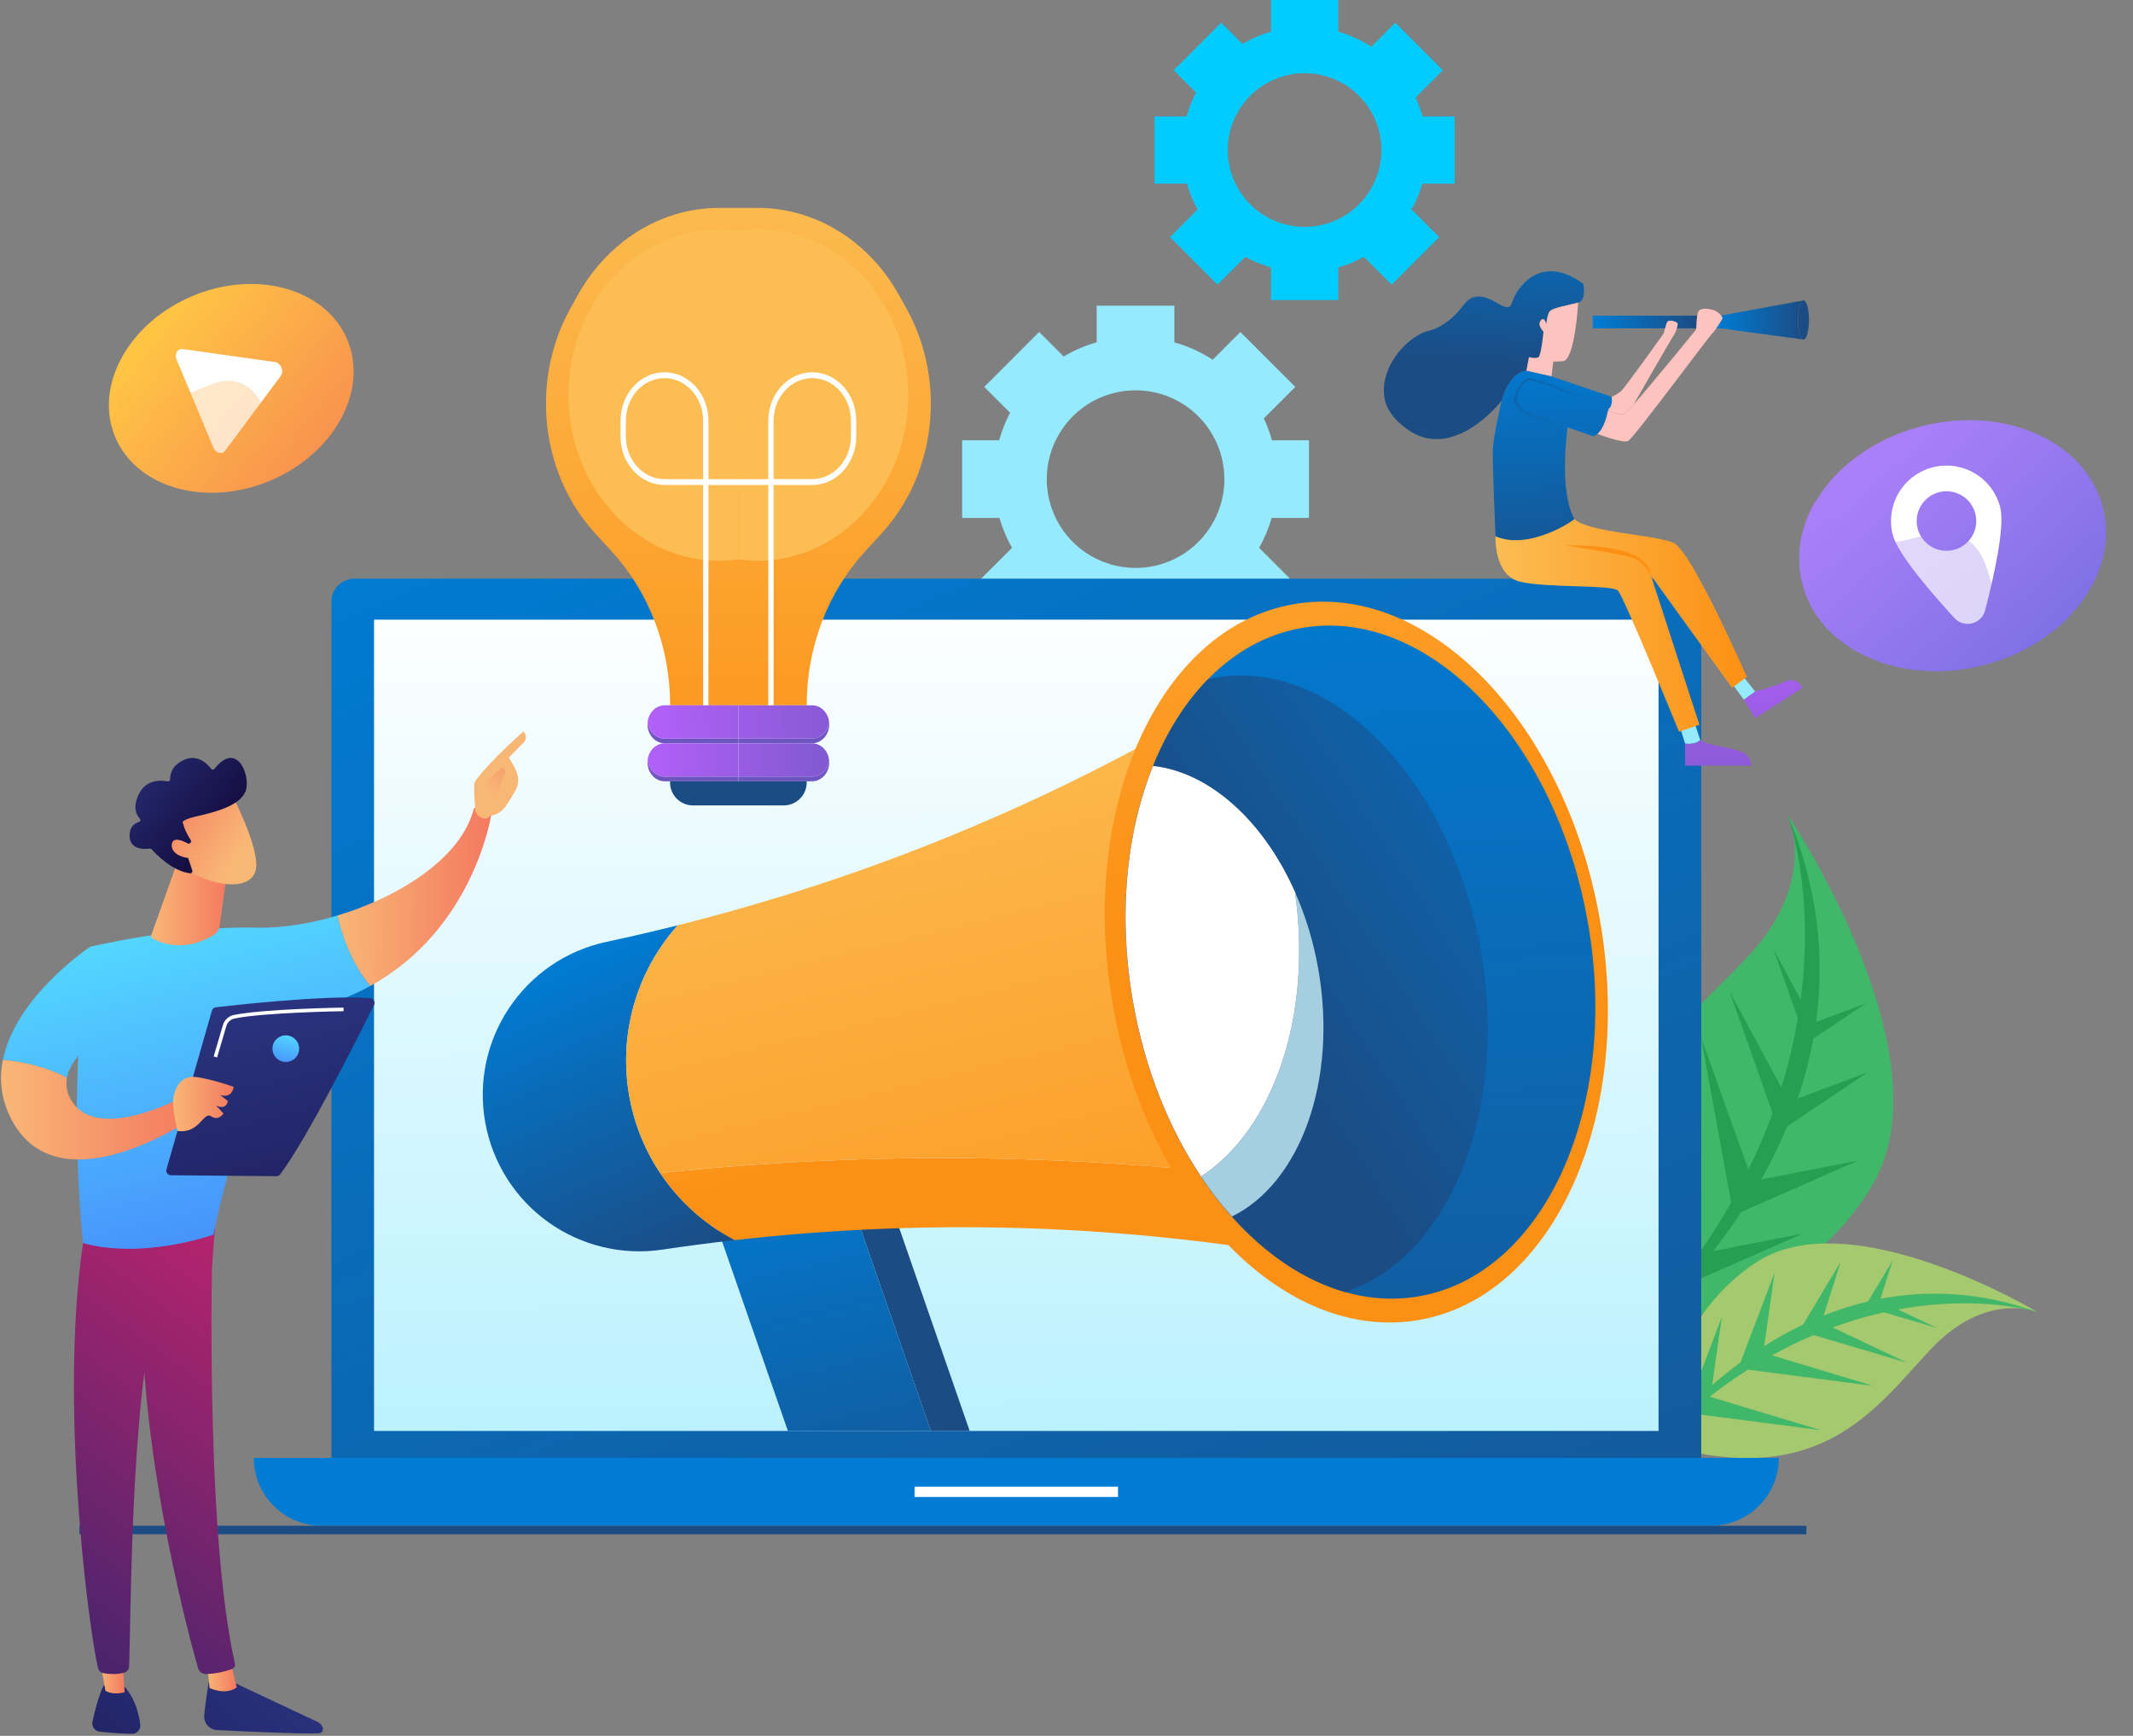 <svg width="790" height="643" viewBox="0 0 790 643" fill="none" xmlns="http://www.w3.org/2000/svg">
<rect x="0" y="0" width="790" height="643" fill="#808080" stroke="none"/>
<path d="M662.08 301.757C662.08 301.757 674.214 326.575 646.338 355.414C618.462 384.252 579.017 413.58 607.457 491.989C607.457 491.989 666.308 486.3 693.921 438.186C721.534 390.073 662.08 301.757 662.08 301.757Z" fill="#41B769"/>
<path d="M609.626 411.339L621.274 475.322C617.038 480.838 612.433 486.39 607.457 491.978C607.457 491.978 614.23 486.475 623.449 476.42L667.844 456.914L634.49 463.426C637.936 459.041 641.477 454.185 644.956 448.913L688.24 429.898L652.292 436.911C655.891 430.549 659.107 423.978 661.923 417.233L691.758 397.203L665.817 406.903C668.292 399.669 670.228 392.261 671.608 384.741L691.111 371.657L672.598 378.578C675.822 355.334 673.667 329.431 662.08 301.747C662.08 301.747 672.31 329.132 666.917 370.247L656.821 351.541L665.875 377.187C664.407 385.841 662.361 394.388 659.752 402.769L640.544 367.164L656.507 412.383C653.899 419.499 650.919 426.474 647.58 433.278L630.028 384.319L641.156 445.446C637.619 451.696 633.641 458.029 629.22 464.444L628.719 464.543L609.626 411.339Z" fill="#289E52"/>
<path d="M754.688 486.051C754.688 486.051 735.547 477.884 714.926 499.973C694.305 522.061 673.778 552.869 613.695 534.509C613.695 534.509 615.7 490.014 650.825 467.378C685.95 444.742 754.688 486.051 754.688 486.051Z" fill="#A5C96F"/>
<path d="M674.279 529.755L625.692 523.469C621.706 526.869 617.707 530.549 613.695 534.509C613.695 534.509 617.574 529.202 624.782 521.875L637.736 487.721L634.131 513.075C637.3 510.311 640.812 507.459 644.645 504.639L657.274 471.34L653.391 498.655C658.037 495.701 662.856 493.028 667.821 490.648L681.73 467.422L675.438 487.312C680.784 485.168 686.281 483.424 691.885 482.093L700.973 466.914L696.483 481.111C713.845 477.785 733.416 478.397 754.688 486.049C754.688 486.049 733.689 479.41 702.967 485.064L717.432 491.932L697.788 486.116C691.337 487.557 684.989 489.428 678.789 491.717L706.31 504.795L671.673 494.538C666.421 496.773 661.289 499.282 656.299 502.054L693.81 513.364L647.394 507.357C642.828 510.261 638.208 513.487 633.554 517.074L633.5 517.456L674.279 529.755Z" fill="#41B769"/>
<path d="M484.805 191.862V163.092H471.091C470.317 160.311 469.309 157.6 468.078 154.989L479.747 143.325L459.407 122.977L449.137 133.258C444.761 130.405 439.98 128.229 434.955 126.802V113.242H406.185V126.802C401.895 128.02 397.781 129.788 393.944 132.061L384.873 122.977L364.538 143.327L374.11 152.9C372.402 156.145 371.045 159.562 370.06 163.094H356.343V191.864H370.175C371.285 195.72 372.841 199.433 374.81 202.929L362.974 214.769L383.309 235.113L395.21 223.212C398.684 225.141 402.37 226.663 406.194 227.747V241.735H434.963V227.747C438.788 226.665 442.473 225.143 445.947 223.212L457.848 235.113L478.185 214.769L466.347 202.929C468.316 199.433 469.87 195.72 470.98 191.864L484.805 191.862ZM420.574 210.377C414.067 210.376 407.707 208.445 402.297 204.83C396.887 201.214 392.671 196.075 390.181 190.063C387.692 184.051 387.042 177.436 388.312 171.054C389.582 164.672 392.717 158.81 397.319 154.21C401.921 149.61 407.783 146.477 414.165 145.209C420.548 143.94 427.163 144.593 433.174 147.084C439.185 149.575 444.323 153.793 447.937 159.204C451.551 164.615 453.479 170.976 453.478 177.483C453.476 186.208 450.009 194.576 443.838 200.744C437.668 206.913 429.299 210.378 420.574 210.377Z" fill="#95EAFE"/>
<path d="M538.76 68.027V43.134H526.893C526.224 40.727 525.352 38.381 524.287 36.121L534.382 26.029L516.784 8.424L507.898 17.32C504.112 14.851 499.975 12.967 495.626 11.733V0H470.733V11.733C467.022 12.788 463.463 14.317 460.144 16.283L452.294 8.424L434.687 26.029L442.97 34.313C441.491 37.12 440.316 40.077 439.464 43.134H427.595V68.027H439.562C440.524 71.36 441.87 74.57 443.573 77.593L433.343 87.838L450.937 105.44L461.236 95.141C464.242 96.811 467.431 98.127 470.739 99.064V111.158H495.632V99.066C498.941 98.13 502.131 96.814 505.136 95.143L515.435 105.442L533.023 87.838L522.792 77.593C524.495 74.57 525.841 71.36 526.803 68.027H538.76ZM483.185 84.046C477.554 84.047 472.05 82.379 467.367 79.251C462.685 76.124 459.035 71.678 456.88 66.476C454.724 61.275 454.16 55.55 455.258 50.028C456.356 44.505 459.067 39.432 463.049 35.451C467.03 31.469 472.103 28.758 477.625 27.659C483.148 26.561 488.872 27.125 494.074 29.28C499.276 31.435 503.722 35.084 506.85 39.766C509.977 44.448 511.646 49.953 511.646 55.583C511.645 63.132 508.646 70.37 503.309 75.708C497.971 81.045 490.733 84.045 483.185 84.046Z" fill="#00CCFF"/>
<path d="M93.993 540.039H658.816C658.816 546.708 656.167 553.103 651.452 557.818C646.737 562.534 640.341 565.183 633.673 565.183H119.136C112.468 565.183 106.072 562.534 101.357 557.818C96.642 553.103 93.993 546.708 93.993 540.039Z" fill="#007CD4"/>
<path d="M131.275 214.354H621.545C623.809 214.354 625.981 215.253 627.582 216.854C629.183 218.455 630.082 220.627 630.082 222.891V540.04H122.748V222.891C122.748 220.629 123.646 218.459 125.245 216.858C126.844 215.257 129.012 214.357 131.275 214.354Z" fill="url(#paint0_linear_12_1395)"/>
<path d="M614.28 229.542H138.532V530.062H614.28V229.542Z" fill="url(#paint1_linear_12_1395)"/>
<path d="M414.081 550.7H338.73V554.52H414.081V550.7Z" fill="white"/>
<path d="M341.296 127.184C339.852 122.636 337.952 118.245 335.624 114.079L334.079 111.319L332.826 109.064C328.601 101.456 322.897 94.768 316.051 89.395C305.862 81.462 293.552 77.015 280.685 77.015H266.28C253.413 77.015 241.103 81.464 230.914 89.395C224.067 94.767 218.363 101.455 214.139 109.064L212.886 111.319L211.341 114.079C209.013 118.245 207.111 122.636 205.667 127.184C200.658 142.974 201.099 159.989 206.919 175.498C209.96 183.607 214.515 191.064 220.342 197.47L226.67 204.381C240.449 219.413 248.191 239.896 248.191 261.26H298.772C298.772 239.896 306.52 219.419 320.291 204.381L326.621 197.47C332.448 191.064 337.003 183.607 340.044 175.498C345.865 159.989 346.306 142.974 341.296 127.184Z" fill="url(#paint2_linear_12_1395)"/>
<path d="M273.472 273.57V275.341H246.198C242.667 275.341 239.805 272.19 239.805 268.301C239.805 268.005 239.822 267.709 239.855 267.415C240.251 270.885 242.938 273.57 246.198 273.57H273.472Z" fill="url(#paint3_linear_12_1395)"/>
<path d="M273.472 287.652V289.423H246.198C242.667 289.423 239.805 286.27 239.805 282.383C239.805 282.087 239.822 281.791 239.855 281.497C240.251 284.967 242.938 287.652 246.198 287.652H273.472Z" fill="url(#paint4_linear_12_1395)"/>
<path d="M210.55 146.296C210.55 180.208 235.502 207.698 266.294 207.698C268.699 207.698 271.102 207.529 273.483 207.191V85.403C271.102 85.065 268.699 84.896 266.294 84.896C235.512 84.896 210.55 112.386 210.55 146.296Z" fill="#FCBD53"/>
<path d="M280.66 84.896C278.255 84.896 275.853 85.065 273.472 85.403V207.191C275.853 207.529 278.255 207.698 280.66 207.698C311.441 207.698 336.405 180.208 336.405 146.296C336.405 112.384 311.441 84.896 280.66 84.896Z" fill="#FCBD53"/>
<path d="M273.472 273.57V275.341H300.747C304.278 275.341 307.138 272.19 307.138 268.301C307.138 268.005 307.121 267.709 307.088 267.415C306.693 270.885 304.004 273.57 300.747 273.57H273.472Z" fill="url(#paint5_linear_12_1395)"/>
<path d="M241.677 263.321C240.657 264.462 240.02 265.894 239.855 267.415C240.251 270.885 242.938 273.57 246.197 273.57H273.472V261.252H246.197C245.341 261.26 244.496 261.448 243.717 261.804C242.938 262.161 242.243 262.678 241.677 263.321Z" fill="url(#paint6_linear_12_1395)"/>
<path d="M305.267 263.321C304.701 262.679 304.006 262.164 303.227 261.809C302.448 261.454 301.603 261.267 300.747 261.26H273.472V273.578H300.747C304.004 273.578 306.693 270.893 307.088 267.423C306.925 265.899 306.288 264.464 305.267 263.321Z" fill="url(#paint7_linear_12_1395)"/>
<path d="M273.472 287.652V289.423H300.747C304.278 289.423 307.138 286.27 307.138 282.383C307.138 282.087 307.121 281.791 307.088 281.497C306.693 284.967 304.004 287.652 300.747 287.652H273.472Z" fill="url(#paint8_linear_12_1395)"/>
<path d="M241.677 277.403C240.657 278.544 240.02 279.976 239.855 281.497C240.251 284.967 242.938 287.652 246.197 287.652H273.472V275.334H246.197C245.341 275.342 244.496 275.53 243.717 275.887C242.938 276.243 242.243 276.76 241.677 277.403Z" fill="url(#paint9_linear_12_1395)"/>
<path d="M305.267 277.403C304.701 276.761 304.006 276.246 303.227 275.89C302.448 275.535 301.603 275.347 300.747 275.34H273.472V287.658H300.747C304.004 287.658 306.693 284.973 307.088 281.503C306.925 279.98 306.288 278.546 305.267 277.403Z" fill="url(#paint10_linear_12_1395)"/>
<path d="M273.472 289.423H248.164V289.84C248.165 292.099 249.062 294.265 250.66 295.862C252.257 297.459 254.423 298.356 256.682 298.356H290.262C292.521 298.356 294.687 297.459 296.285 295.862C297.882 294.265 298.78 292.099 298.781 289.84V289.423H273.472Z" fill="#1B4C84"/>
<path d="M300.839 137.899C291.861 137.899 284.554 145.947 284.554 155.839V177.479H262.39V155.837C262.39 145.945 255.083 137.897 246.105 137.897C237.128 137.897 229.821 145.945 229.821 155.837V161.7C229.821 171.592 237.128 179.64 246.105 179.64H260.421V261.256H262.39V179.655H284.554V261.271H286.521V179.655H300.839C309.817 179.655 317.124 171.606 317.124 161.714V155.848C317.124 145.945 309.819 137.899 300.839 137.899ZM260.421 177.479H246.105C238.209 177.479 231.787 170.404 231.787 161.706V155.839C231.787 147.141 238.209 140.066 246.105 140.066C254.001 140.066 260.421 147.141 260.421 155.839V177.479ZM315.157 161.7C315.157 170.397 308.733 177.473 300.839 177.473H286.521V155.837C286.521 147.139 292.945 140.064 300.839 140.064C308.733 140.064 315.157 147.139 315.157 155.837V161.7Z" fill="white"/>
<path d="M359.142 530.062H344.753L315.353 445.381H329.74L359.142 530.062Z" fill="url(#paint11_linear_12_1395)"/>
<path d="M344.754 530.062H291.807L262.407 445.381H315.353L344.754 530.062Z" fill="url(#paint12_linear_12_1395)"/>
<path d="M272.132 459.373C262.985 460.409 254.052 461.581 245.335 462.891C230.438 465.115 215.261 461.454 203.016 452.682C190.772 443.911 182.423 430.717 179.737 415.897C174.154 385.085 194.049 355.411 224.67 348.879C233.286 347.037 242.062 345 250.997 342.766C243.388 351.29 237.822 361.436 234.721 372.434C231.619 383.431 231.065 394.991 233.099 406.235C237.391 429.914 252.352 448.98 272.132 459.373Z" fill="url(#paint13_linear_12_1395)"/>
<path d="M483.181 438.145L488.317 466.493C466.827 462.584 443.959 459.407 419.81 457.323C387.126 454.505 354.291 453.868 321.523 455.417C304.459 456.217 287.98 457.578 272.132 459.384C260.987 453.532 251.484 444.984 244.489 434.518C263.223 432.543 282.596 431.032 302.568 430.096C346.371 428.026 390.264 428.877 433.955 432.643C450.841 434.101 467.249 435.934 483.181 438.145Z" fill="url(#paint14_linear_12_1395)"/>
<path d="M450.935 260.225L483.181 438.145C467.254 435.957 450.847 434.123 433.961 432.643C390.271 428.877 346.378 428.026 302.574 430.096C282.602 431.032 263.23 432.543 244.496 434.518C236.15 421.975 231.763 407.214 231.902 392.148C232.042 377.082 236.702 362.406 245.279 350.019C247.035 347.485 248.945 345.061 250.997 342.76C266.468 338.88 282.347 334.338 298.634 329.132C329.864 319.083 360.39 306.963 390.009 292.855C411.883 282.426 432.182 271.428 450.935 260.225Z" fill="url(#paint15_linear_12_1395)"/>
<path d="M525.69 488.928C575.495 480.155 605.417 413.699 592.522 340.494C579.627 267.289 528.799 215.057 478.993 223.83C429.188 232.603 399.267 299.059 412.161 372.264C425.056 445.468 475.885 497.701 525.69 488.928Z" fill="url(#paint16_linear_12_1395)"/>
<path d="M525.672 480.166C516.446 481.79 507.184 481.174 498.169 478.606C461.733 468.236 429.322 426.025 419.668 371.231C411.056 322.333 422.904 276.654 447.375 251.625C457.108 241.664 468.84 234.969 482.074 232.626C528.58 224.438 576.038 273.209 588.076 341.563C600.114 409.918 572.175 471.975 525.672 480.166Z" fill="url(#paint17_linear_12_1395)"/>
<path d="M498.169 478.606C483.054 474.303 468.631 464.52 456.238 450.63C438.757 431.044 425.32 403.289 419.672 371.227C413.996 338.995 417.209 308.175 427.067 283.725C432.164 271.083 439.039 260.154 447.379 251.621C448.299 251.407 449.23 251.217 450.171 251.051C493.282 243.46 537.274 288.671 548.433 352.031C558.911 411.588 536.672 465.979 498.169 478.606Z" fill="url(#paint18_linear_12_1395)"/>
<path d="M456.238 450.634C452.089 445.968 448.274 441.014 444.824 435.81C471.521 418.444 486.185 376.517 479.63 330.417C483.648 339.544 486.543 349.125 488.25 358.95C495.537 400.307 481.513 438.312 456.238 450.634Z" fill="#A5CEE0"/>
<path d="M444.824 435.804C432.967 417.997 424.015 395.888 419.672 371.231C413.996 338.999 417.209 308.179 427.067 283.729C448.027 286.053 467.948 304.079 479.63 330.41C486.185 376.511 471.521 418.438 444.824 435.804Z" fill="white"/>
<path d="M641.461 253.153L645.887 259.189L650.071 256.172L645.382 250.26L641.461 253.153Z" fill="#95EAFE"/>
<path d="M645.886 259.2L650.062 266.037L667.618 254.736C667.618 254.736 665.27 250.627 661.495 252.362C657.72 254.097 650.062 256.183 650.062 256.183L645.886 259.2Z" fill="url(#paint19_linear_12_1395)"/>
<path d="M629.711 274.086C628.155 276.056 624.107 275.436 624.107 275.436L621.944 268.528L627.251 266.695L629.711 274.086Z" fill="#95EAFE"/>
<path d="M648.591 283.627H624.107V275.432C624.107 275.432 628.155 276.059 629.711 274.082C633.03 276.468 641.642 276.781 645.273 278.648C648.904 280.514 648.591 283.627 648.591 283.627Z" fill="url(#paint20_linear_12_1395)"/>
<path d="M584.512 112.102C581.305 112.97 574.887 114.01 573.931 115.399C572.975 116.787 572.718 120.169 572.718 120.169C572.718 120.169 572.023 116.96 570.63 118.783C569.238 120.605 571.674 122.599 571.674 122.946C571.674 123.292 570.808 131.619 569.851 132.312C568.895 133.005 566.302 132.312 566.302 132.312L565.346 137.345C565.346 137.345 559.534 137.172 556.16 148.446C556.16 148.446 538.334 171.521 521.028 158.898C515.809 155.094 513.387 151.196 512.763 147.375C511.166 137.583 518.316 128.149 525.191 124.159C529.058 121.915 529.762 123.115 534.188 120.386C541.946 115.584 541.981 110.526 546.742 109.891C552.276 109.154 557.072 115.357 559.346 113.417C559.346 113.417 559.577 113.208 561.101 109.45C561.101 109.45 569.213 92.539 586.428 105.158C586.42 105.164 587.723 111.235 584.512 112.102Z" fill="url(#paint21_linear_12_1395)"/>
<path d="M584.512 112.102C584.512 112.102 583.299 133.441 578.875 133.788C576.261 133.997 575.493 133.955 575.305 133.89L574.624 139.427L565.342 137.339L566.298 132.306C566.298 132.306 568.899 133.001 569.847 132.306C570.795 131.61 571.67 123.286 571.67 122.94C571.67 122.593 569.242 120.597 570.626 118.777C572.01 116.956 572.714 120.163 572.714 120.163C572.714 120.163 572.975 116.781 573.927 115.392C574.879 114.004 581.305 112.971 584.512 112.102Z" fill="#FFC3BF"/>
<path d="M595.617 151.657C595.617 151.657 595.588 151.854 595.525 152.192C595.223 153.812 594.127 158.693 591.634 160.733C591.179 161.119 590.643 161.396 590.066 161.545L580.612 158.249C580.612 158.249 577.142 181.582 583.118 192.25C583.291 192.562 566.378 204.134 553.889 198.668C553.889 198.668 552.676 170.565 552.934 165.969C553.193 161.374 556.145 148.446 556.145 148.446C559.526 137.172 565.332 137.346 565.332 137.346L574.614 139.433L596.908 146.981C596.908 146.981 597.536 150.44 595.617 151.657Z" fill="url(#paint22_linear_12_1395)"/>
<path d="M595.617 151.657C595.617 151.657 567.772 140.033 566.039 140.901C564.306 141.77 559.966 146.018 563.089 150.528C566.212 155.038 583.549 156.568 591.053 161.138L590.065 161.556L580.612 158.259C580.612 158.259 556.844 154.355 561.093 145.855C565.342 137.356 567.252 140.636 569.941 140.866C572.63 141.095 594.316 150.269 595.617 151.657Z" fill="url(#paint23_linear_12_1395)"/>
<path d="M638.038 117.827C638.038 118.056 636.863 119.988 635.692 121.624C635.202 122.341 634.652 123.015 634.049 123.639C632.746 124.854 604.988 162.412 602.997 163.368C601.005 164.324 591.639 160.733 591.639 160.733C594.132 158.693 595.228 153.812 595.531 152.192L595.623 152.09C595.623 152.09 595.758 152.146 595.99 152.231C597.053 152.649 600.151 153.764 601.435 153.484C601.761 153.413 603.126 151.989 605.082 149.785C612.465 141.456 628.23 122.017 628.23 122.017C628.23 122.017 628.23 121.883 628.23 121.652C628.23 120.796 628.27 118.626 628.576 116.964C628.731 116.129 628.954 115.424 629.272 115.085C630.401 113.87 633.522 114.392 635.17 115.085C636.075 115.501 636.868 116.126 637.483 116.91C637.83 117.315 638.038 117.687 638.038 117.827Z" fill="#FFC3BF"/>
<path d="M621.081 121.625C620.706 122.808 620.069 124.117 619.731 124.508C619.127 125.197 605.298 149.392 605.083 149.77C603.126 151.975 601.761 153.399 601.435 153.47C600.151 153.756 597.051 152.635 595.99 152.217L595.623 151.643C597.531 150.426 596.926 146.96 596.926 146.96C598.143 146.462 599.281 145.789 600.306 144.964C601.867 143.661 616.267 123.366 616.267 123.366C616.267 123.366 616.421 122.545 616.653 121.61C616.885 120.675 617.179 119.672 617.488 119.201C618.094 118.246 620.522 118.942 621.215 119.547C621.509 119.829 621.376 120.689 621.081 121.625Z" fill="#FFC3BF"/>
<path d="M641.5 254.788L611.446 213.153L629.401 268.451L621.858 271.052C621.858 271.052 601.431 220.962 599.218 218.751C597.005 216.54 572.937 217.839 563.047 215.496C553.157 213.154 553.896 198.668 553.896 198.668C566.388 204.134 583.301 192.562 583.125 192.25C588.115 197.24 613.006 198.063 619.775 201.055C626.543 204.047 646.966 250.744 646.966 250.744L641.5 254.788Z" fill="url(#paint24_linear_12_1395)"/>
<path d="M611.447 213.153C611.447 213.153 609.104 208.08 604.29 206.518C599.475 204.957 579.961 202.094 579.961 202.094C579.961 202.094 610.536 200.533 611.447 213.153Z" fill="url(#paint25_linear_12_1395)"/>
<path d="M628.574 116.938C628.267 118.608 628.23 120.769 628.228 121.625H621.081C621.376 120.689 621.499 119.829 621.202 119.562C620.509 118.956 618.071 118.261 617.476 119.215C617.173 119.687 616.874 120.71 616.641 121.625H589.917V116.938H628.574Z" fill="url(#paint26_linear_12_1395)"/>
<path d="M667.847 125.746L637.144 121.625H635.682C636.853 119.988 638.029 118.057 638.029 117.827C638.029 117.687 637.82 117.315 637.478 116.877L667.769 111.317C666.753 111.687 665.957 114.772 665.957 118.522C665.961 122.359 666.794 125.504 667.847 125.746Z" fill="url(#paint27_linear_12_1395)"/>
<path d="M669.995 118.522C669.995 122.52 669.093 125.765 667.98 125.765L667.846 125.746C666.802 125.504 665.967 122.359 665.967 118.522C665.967 114.764 666.763 111.687 667.779 111.317L667.988 111.28C669.093 111.28 669.995 114.516 669.995 118.522Z" fill="#1B4C84"/>
<path d="M667.796 111.436L667.731 111.204C667.81 111.175 667.895 111.159 667.979 111.158L668 111.396L667.796 111.436Z" fill="#231F20"/>
<path d="M669.026 565.183H29.419V568.327H669.026V565.183Z" fill="#1B4C84"/>
<path d="M99.967 178.075C123.711 168.148 136.552 144.778 128.65 125.877C120.747 106.976 95.093 99.702 71.35 109.629C47.606 119.556 34.765 142.926 42.667 161.827C50.57 180.728 76.224 188.002 99.967 178.075Z" fill="url(#paint28_linear_12_1395)"/>
<path d="M79.026 165.786L65.417 133.231C64.543 131.143 65.722 129.034 67.614 129.299L101.854 134.101C104.019 134.406 105.303 137.475 103.998 139.231L83.375 166.974C82.228 168.518 79.9 167.875 79.026 165.786Z" fill="white"/>
<g style="mix-blend-mode:multiply" opacity="0.3">
<path d="M106.764 165.038C97.353 157.105 98.647 145.459 88.903 141.864C79.005 138.206 72.326 148.246 60.104 147.008C55.38 146.528 49.427 144.323 42.805 137.425C39.673 145.494 39.406 154.065 42.669 161.873C50.571 180.774 76.226 188.05 99.969 178.125C105.203 175.951 110.085 173.012 114.454 169.402C111.648 168.424 109.043 166.945 106.764 165.038Z" fill="url(#paint29_linear_12_1395)"/>
</g>
<path d="M734.276 246.502C765.052 238.806 785.034 212.707 778.907 188.208C772.781 163.709 742.866 150.088 712.091 157.784C681.316 165.48 661.334 191.579 667.46 216.078C673.587 240.576 703.501 254.198 734.276 246.502Z" fill="url(#paint30_linear_12_1395)"/>
<path d="M715.931 173.073C713.313 173.728 710.851 174.892 708.683 176.498C706.515 178.104 704.685 180.122 703.298 182.436C701.91 184.749 700.991 187.314 700.595 189.983C700.198 192.651 700.331 195.372 700.986 197.989C702.769 205.123 715.29 219.623 723.883 228.947C727.456 232.822 733.894 231.21 735.222 226.11C738.412 213.84 742.632 195.152 740.847 188.02C739.524 182.734 736.157 178.19 731.484 175.387C726.812 172.584 721.217 171.752 715.931 173.073ZM723.593 203.706C721.477 204.235 719.251 204.125 717.198 203.389C715.144 202.654 713.355 201.326 712.056 199.573C710.757 197.821 710.007 195.722 709.9 193.543C709.794 191.365 710.336 189.203 711.458 187.333C712.58 185.462 714.231 183.966 716.203 183.033C718.175 182.101 720.38 181.775 722.537 182.095C724.695 182.416 726.709 183.369 728.325 184.834C729.941 186.299 731.087 188.211 731.617 190.327C732.326 193.165 731.88 196.169 730.375 198.678C728.871 201.187 726.431 202.995 723.593 203.706Z" fill="white"/>
<g style="mix-blend-mode:multiply" opacity="0.3">
<path d="M744.989 230.882C734.99 219.463 738.725 205.517 727.516 199.327C716.131 193.034 706.133 204.033 691.468 200.26C685.8 198.798 678.952 195.009 672.16 185.378C666.861 194.633 664.936 205.026 667.469 215.146C673.597 239.644 703.513 253.263 734.278 245.563C741.058 243.884 747.55 241.206 753.542 237.617C750.308 235.907 747.41 233.625 744.989 230.882Z" fill="url(#paint31_linear_12_1395)"/>
</g>
<path d="M77.705 620.846C77.705 620.846 76.341 628.157 75.636 635.399C75.573 636.071 75.647 636.748 75.853 637.39C76.058 638.033 76.392 638.627 76.834 639.137C77.275 639.647 77.816 640.062 78.422 640.357C79.029 640.653 79.689 640.822 80.362 640.855C90.013 641.35 110.651 642.33 118.065 642.07C118.323 642.059 118.575 641.987 118.8 641.86C119.025 641.733 119.216 641.554 119.357 641.338C119.499 641.123 119.587 640.876 119.615 640.619C119.643 640.363 119.608 640.103 119.516 639.862C119.18 638.988 118.521 638.276 117.675 637.876L83.717 621.884L77.705 620.846Z" fill="url(#paint32_linear_12_1395)"/>
<path d="M76.686 616.54L77.641 625.307C77.641 625.307 83.601 628.146 87.7 625.053L85.318 615.268L76.686 616.54Z" fill="url(#paint33_linear_12_1395)"/>
<path d="M79.039 451.881C78.566 454.163 75.54 565.999 87.018 616.237C87.112 616.633 87.061 617.049 86.874 617.411C86.688 617.772 86.378 618.054 86.001 618.206C82.878 619.381 79.579 620.019 76.244 620.094C75.595 620.108 74.959 619.906 74.436 619.521C73.914 619.135 73.534 618.586 73.357 617.961C70.046 606.3 54.231 547.875 52.624 492.191C50.831 429.971 52.646 490.074 52.646 490.074L54.412 451.64L79.039 451.881Z" fill="url(#paint34_linear_12_1395)"/>
<path d="M38.435 624.298C38.435 624.298 36.34 627.974 34.252 637.778C34.162 638.196 34.161 638.628 34.248 639.046C34.336 639.464 34.51 639.859 34.759 640.205C35.009 640.551 35.329 640.842 35.698 641.057C36.066 641.272 36.476 641.407 36.901 641.454C40.086 641.796 44.989 642.246 48.92 642.257C49.346 642.258 49.769 642.169 50.159 641.997C50.549 641.824 50.898 641.57 51.184 641.253C51.47 640.936 51.685 640.563 51.817 640.157C51.949 639.751 51.993 639.322 51.948 638.898C51.546 635.306 50.246 629.406 46.101 624.786L38.435 624.298Z" fill="url(#paint35_linear_12_1395)"/>
<path d="M36.733 613.015L39.036 626.283C39.036 626.283 41.419 628.093 46.181 626.843L45.159 612.58L36.733 613.015Z" fill="url(#paint36_linear_12_1395)"/>
<path d="M31.681 454.856C21.34 513.778 32.411 600.738 36.263 617.774C36.377 618.284 36.639 618.749 37.016 619.111C37.394 619.473 37.87 619.715 38.384 619.807C40.172 620.12 43.119 620.391 46.035 619.586C46.525 619.448 46.959 619.159 47.276 618.76C47.593 618.362 47.776 617.874 47.801 617.365C48.463 603.627 48.306 519.255 57.734 486.001C58.21 484.317 59.256 482.85 60.694 481.852L78.498 469.446L80.043 449.139L31.681 454.856Z" fill="url(#paint37_linear_12_1395)"/>
<path d="M95.059 343.634C65.757 342.87 33.345 350.741 33.345 350.741C24.136 401.627 30.771 460.485 30.771 460.485C53.401 466.65 79.085 457.308 79.085 457.308C83.058 436.039 101.224 376.251 101.224 376.251C115.558 374.611 127.394 370.592 137.159 365.215C129.831 356.555 126.443 345.594 124.988 339.12C114.596 342.25 104.096 343.87 95.059 343.634Z" fill="url(#paint38_linear_12_1395)"/>
<path d="M182.031 301.296C179.186 297.79 175.526 299.402 175.526 299.402C171.039 317.577 148.286 332.13 124.979 339.133C126.433 345.607 129.822 356.571 137.15 365.228C175.919 343.914 182.031 301.296 182.031 301.296Z" fill="url(#paint39_linear_12_1395)"/>
<path d="M181.323 302.174C181.617 303.134 178.114 304.558 176.096 300.629C176.043 298.75 174.979 290.696 176.114 289.179C182.167 281.094 193.845 270.996 193.845 270.996C195.783 272.945 194.154 274.828 194.154 274.828L188.479 280.626C189.634 282.761 191.051 284.566 191.698 287.142C192.171 289.108 191.87 291.18 190.857 292.93C189.855 294.696 188.486 296.993 187.197 298.788C184.758 302.181 181.323 302.174 181.323 302.174Z" fill="url(#paint40_linear_12_1395)"/>
<path d="M185.986 284.394L180.825 288.685L179.176 292.992L183.692 298.099C183.692 298.099 185.31 289.539 186.467 287.694C187.623 285.849 187.036 284.946 185.986 284.394Z" fill="url(#paint41_linear_12_1395)"/>
<path d="M44.315 379.222L33.345 350.748C33.345 350.748 5.795 369.078 1.07 392.61C6.237 393.051 15.638 394.475 24.805 399.216C26.935 388.105 44.315 379.222 44.315 379.222Z" fill="url(#paint42_linear_12_1395)"/>
<path d="M67.98 406.152C67.98 406.152 37.078 423.227 26.855 408.297C24.732 405.207 24.247 402.132 24.805 399.221C15.636 394.479 6.237 393.04 1.07 392.614C-0.356 399.711 0.29 407.277 4.394 414.959C22.24 448.36 71.975 413.769 71.975 413.769L67.98 406.152Z" fill="url(#paint43_linear_12_1395)"/>
<path d="M65.603 319.559L56.021 346.437C55.943 346.652 55.944 346.888 56.022 347.102C56.101 347.317 56.253 347.497 56.451 347.611C58.981 349.039 68.099 353.189 79.202 346.287C79.775 345.936 80.263 345.463 80.632 344.902C81.002 344.341 81.243 343.705 81.339 343.04L84.581 319.731L65.603 319.559Z" fill="url(#paint44_linear_12_1395)"/>
<path d="M86.128 294.784C86.128 294.784 96.183 314.155 94.796 321.934C93.41 329.712 80.725 329.028 69.706 322.596L62.161 301.71L86.128 294.784Z" fill="url(#paint45_linear_12_1395)"/>
<path d="M70.293 312.376C70.399 312.331 70.494 312.263 70.572 312.177C70.649 312.091 70.707 311.99 70.74 311.88C70.775 311.769 70.784 311.653 70.769 311.539C70.753 311.424 70.713 311.315 70.651 311.217C69.841 309.955 68.329 307.383 67.859 305.141C67.859 305.141 66.031 303.944 72.571 302.445C79.111 300.947 88.865 298.614 90.962 293.08C93.009 287.683 87.899 274.013 79.436 284.785C79.362 284.881 79.266 284.959 79.157 285.012C79.048 285.066 78.928 285.094 78.807 285.094C78.685 285.094 78.565 285.066 78.456 285.012C78.347 284.959 78.252 284.881 78.178 284.785C76.825 282.988 73.258 279.251 68.234 281.447C63.532 283.502 62.971 286.928 63.02 288.659C63.024 288.777 63 288.895 62.952 289.004C62.904 289.112 62.832 289.208 62.741 289.285C62.651 289.362 62.544 289.417 62.429 289.447C62.314 289.477 62.194 289.481 62.078 289.458C59.714 288.983 54.038 288.542 51.332 294.342C49.103 299.121 50.496 301.847 51.774 303.191C51.869 303.29 51.937 303.411 51.972 303.543C52.006 303.675 52.006 303.815 51.971 303.947C51.935 304.079 51.866 304.2 51.77 304.297C51.674 304.394 51.554 304.465 51.423 304.503C49.862 304.964 47.84 306.268 48.008 309.911C48.229 314.95 53.875 314.561 55.48 314.347C55.609 314.329 55.741 314.343 55.864 314.387C55.987 314.432 56.097 314.506 56.184 314.603C57.544 316.148 63.678 322.658 70.375 323.501C70.509 323.516 70.644 323.497 70.769 323.446C70.893 323.395 71.003 323.313 71.088 323.209C71.172 323.104 71.23 322.98 71.253 322.847C71.277 322.714 71.267 322.578 71.225 322.45L68.404 313.987C68.341 313.798 68.351 313.591 68.433 313.408C68.515 313.226 68.662 313.08 68.845 313.001L70.293 312.376Z" fill="url(#paint46_linear_12_1395)"/>
<path d="M71.448 313.588C71.448 313.588 64.206 308.511 63.632 312.725C63.058 316.939 70.139 318.888 73.668 317.36L71.448 313.588Z" fill="url(#paint47_linear_12_1395)"/>
<path d="M61.661 433.138L78.492 374.357C78.584 374.031 78.771 373.74 79.029 373.52C79.287 373.301 79.605 373.163 79.942 373.123C82.99 372.768 91.826 371.77 102.03 370.916C114.318 369.877 128.591 369.033 137.127 369.751C137.407 369.773 137.677 369.863 137.914 370.014C138.15 370.165 138.347 370.371 138.485 370.615C138.624 370.859 138.701 371.134 138.709 371.414C138.717 371.695 138.657 371.973 138.533 372.225C133.677 382.037 113.736 421.947 103.745 435.021C103.583 435.235 103.373 435.407 103.132 435.526C102.891 435.644 102.625 435.705 102.357 435.703L63.305 435.339C63.039 435.338 62.776 435.276 62.538 435.156C62.3 435.036 62.093 434.863 61.933 434.65C61.773 434.436 61.666 434.188 61.618 433.926C61.571 433.664 61.586 433.394 61.661 433.138Z" fill="url(#paint48_linear_12_1395)"/>
<path d="M65.733 418.936C65.733 418.936 63.389 409.295 64.334 405.876C65.278 402.457 67.112 398.057 73.22 399.033C79.328 400.009 86.532 402.585 86.532 402.585C86.532 402.585 86.162 407.039 81.526 405.602L84.396 407.84C84.396 407.84 83.985 411.407 80.065 409.502L82.743 412.456C82.743 412.456 81.058 415.385 78.173 413.506C75.288 411.628 73.913 420.097 65.733 418.936Z" fill="url(#paint49_linear_12_1395)"/>
<path d="M100.912 388.453C100.912 389.431 101.201 390.387 101.744 391.2C102.287 392.013 103.059 392.647 103.962 393.021C104.865 393.395 105.859 393.494 106.817 393.303C107.776 393.113 108.657 392.642 109.348 391.951C110.04 391.26 110.511 390.379 110.702 389.421C110.892 388.462 110.795 387.468 110.421 386.565C110.047 385.662 109.413 384.89 108.6 384.346C107.788 383.803 106.832 383.513 105.855 383.513C105.206 383.513 104.563 383.641 103.963 383.889C103.364 384.137 102.819 384.501 102.36 384.96C101.901 385.418 101.537 385.963 101.289 386.562C101.04 387.162 100.912 387.804 100.912 388.453Z" fill="url(#paint50_linear_12_1395)"/>
<path d="M80.402 391.709L83.828 380.085C84.028 379.392 84.412 378.765 84.939 378.272C85.466 377.779 86.118 377.439 86.823 377.286C97.564 375.046 126.961 374.571 127.257 374.567L127.239 373.243C126.025 373.26 97.418 373.724 86.554 375.991C85.616 376.19 84.75 376.641 84.047 377.295C83.345 377.948 82.834 378.78 82.568 379.701L79.142 391.327L80.402 391.709Z" fill="white"/>
<defs>
<linearGradient id="paint0_linear_12_1395" x1="269.783" y1="127.725" x2="560.243" y2="816.608" gradientUnits="userSpaceOnUse">
<stop stop-color="#007CD4"/>
<stop offset="1" stop-color="#1B4C84"/>
</linearGradient>
<linearGradient id="paint1_linear_12_1395" x1="378.106" y1="699.561" x2="375.547" y2="218.423" gradientUnits="userSpaceOnUse">
<stop stop-color="#95EAFE"/>
<stop offset="1" stop-color="white"/>
</linearGradient>
<linearGradient id="paint2_linear_12_1395" x1="273.347" y1="57.5" x2="273.702" y2="318.226" gradientUnits="userSpaceOnUse">
<stop stop-color="#FCBD53"/>
<stop offset="1" stop-color="#FC9014"/>
</linearGradient>
<linearGradient id="paint3_linear_12_1395" x1="256.267" y1="254.711" x2="256.705" y2="273.931" gradientUnits="userSpaceOnUse">
<stop stop-color="#B861FD"/>
<stop offset="1" stop-color="#6D56C0"/>
</linearGradient>
<linearGradient id="paint4_linear_12_1395" x1="256.267" y1="268.793" x2="256.705" y2="288.011" gradientUnits="userSpaceOnUse">
<stop stop-color="#B861FD"/>
<stop offset="1" stop-color="#6D56C0"/>
</linearGradient>
<linearGradient id="paint5_linear_12_1395" x1="290.678" y1="254.711" x2="290.237" y2="273.931" gradientUnits="userSpaceOnUse">
<stop stop-color="#B861FD"/>
<stop offset="1" stop-color="#6D56C0"/>
</linearGradient>
<linearGradient id="paint6_linear_12_1395" x1="231.769" y1="269.528" x2="348.491" y2="260.705" gradientUnits="userSpaceOnUse">
<stop stop-color="#B861FD"/>
<stop offset="1" stop-color="#6D56C0"/>
</linearGradient>
<linearGradient id="paint7_linear_12_1395" x1="231.925" y1="271.595" x2="348.647" y2="262.772" gradientUnits="userSpaceOnUse">
<stop stop-color="#B861FD"/>
<stop offset="1" stop-color="#6D56C0"/>
</linearGradient>
<linearGradient id="paint8_linear_12_1395" x1="290.678" y1="268.793" x2="290.237" y2="288.011" gradientUnits="userSpaceOnUse">
<stop stop-color="#B861FD"/>
<stop offset="1" stop-color="#6D56C0"/>
</linearGradient>
<linearGradient id="paint9_linear_12_1395" x1="231.226" y1="283.005" x2="333.97" y2="277.577" gradientUnits="userSpaceOnUse">
<stop stop-color="#B861FD"/>
<stop offset="1" stop-color="#6D56C0"/>
</linearGradient>
<linearGradient id="paint10_linear_12_1395" x1="231.303" y1="284.449" x2="334.045" y2="279.021" gradientUnits="userSpaceOnUse">
<stop stop-color="#B861FD"/>
<stop offset="1" stop-color="#6D56C0"/>
</linearGradient>
<linearGradient id="paint11_linear_12_1395" x1="340.24" y1="394.933" x2="339.369" y2="421.966" gradientUnits="userSpaceOnUse">
<stop stop-color="#007CD4"/>
<stop offset="1" stop-color="#1B4C84"/>
</linearGradient>
<linearGradient id="paint12_linear_12_1395" x1="287.54" y1="420.405" x2="332.569" y2="609.379" gradientUnits="userSpaceOnUse">
<stop stop-color="#007CD4"/>
<stop offset="1" stop-color="#1B4C84"/>
</linearGradient>
<linearGradient id="paint13_linear_12_1395" x1="204.449" y1="356.415" x2="253.214" y2="467.651" gradientUnits="userSpaceOnUse">
<stop stop-color="#007CD4"/>
<stop offset="1" stop-color="#1B4C84"/>
</linearGradient>
<linearGradient id="paint14_linear_12_1395" x1="332.654" y1="328.208" x2="364.51" y2="438.705" gradientUnits="userSpaceOnUse">
<stop stop-color="#FCBD53"/>
<stop offset="0.78" stop-color="#FC9014"/>
</linearGradient>
<linearGradient id="paint15_linear_12_1395" x1="323.884" y1="259.043" x2="394.433" y2="548.962" gradientUnits="userSpaceOnUse">
<stop stop-color="#FCBD53"/>
<stop offset="1" stop-color="#FC9014"/>
</linearGradient>
<linearGradient id="paint16_linear_12_1395" x1="412.218" y1="22.497" x2="502.164" y2="324.028" gradientUnits="userSpaceOnUse">
<stop stop-color="#FCBD53"/>
<stop offset="1" stop-color="#FC9014"/>
</linearGradient>
<linearGradient id="paint17_linear_12_1395" x1="498.031" y1="191.733" x2="514.679" y2="660.8" gradientUnits="userSpaceOnUse">
<stop stop-color="#007CD4"/>
<stop offset="1" stop-color="#1B4C84"/>
</linearGradient>
<linearGradient id="paint18_linear_12_1395" x1="657.111" y1="246.713" x2="459.495" y2="374.839" gradientUnits="userSpaceOnUse">
<stop stop-color="#007CD4"/>
<stop offset="1" stop-color="#1B4C84"/>
</linearGradient>
<linearGradient id="paint19_linear_12_1395" x1="653.891" y1="223.298" x2="663" y2="330.316" gradientUnits="userSpaceOnUse">
<stop stop-color="#B861FD"/>
<stop offset="1" stop-color="#6D56C0"/>
</linearGradient>
<linearGradient id="paint20_linear_12_1395" x1="631.024" y1="220.851" x2="640.283" y2="329.631" gradientUnits="userSpaceOnUse">
<stop stop-color="#B861FD"/>
<stop offset="1" stop-color="#6D56C0"/>
</linearGradient>
<linearGradient id="paint21_linear_12_1395" x1="553.755" y1="62.859" x2="549.038" y2="134.698" gradientUnits="userSpaceOnUse">
<stop stop-color="#007CD4"/>
<stop offset="1" stop-color="#1B4C84"/>
</linearGradient>
<linearGradient id="paint22_linear_12_1395" x1="573.182" y1="128.965" x2="577.967" y2="222.503" gradientUnits="userSpaceOnUse">
<stop stop-color="#007CD4"/>
<stop offset="1" stop-color="#1B4C84"/>
</linearGradient>
<linearGradient id="paint23_linear_12_1395" x1="613.098" y1="166.145" x2="503.816" y2="119.839" gradientUnits="userSpaceOnUse">
<stop stop-color="#007CD4"/>
<stop offset="1" stop-color="#1B4C84"/>
</linearGradient>
<linearGradient id="paint24_linear_12_1395" x1="553.882" y1="231.651" x2="646.966" y2="231.651" gradientUnits="userSpaceOnUse">
<stop stop-color="#FCBD53"/>
<stop offset="1" stop-color="#FC9014"/>
</linearGradient>
<linearGradient id="paint25_linear_12_1395" x1="571.219" y1="173.786" x2="588.876" y2="197.491" gradientUnits="userSpaceOnUse">
<stop stop-color="#FCBD53"/>
<stop offset="1" stop-color="#FC9014"/>
</linearGradient>
<linearGradient id="paint26_linear_12_1395" x1="589.915" y1="119.28" x2="628.574" y2="119.28" gradientUnits="userSpaceOnUse">
<stop stop-color="#007CD4"/>
<stop offset="1" stop-color="#1B4C84"/>
</linearGradient>
<linearGradient id="paint27_linear_12_1395" x1="635.686" y1="118.533" x2="667.847" y2="118.533" gradientUnits="userSpaceOnUse">
<stop stop-color="#007CD4"/>
<stop offset="1" stop-color="#1B4C84"/>
</linearGradient>
<linearGradient id="paint28_linear_12_1395" x1="58.338" y1="121.747" x2="159.393" y2="203.516" gradientUnits="userSpaceOnUse">
<stop stop-color="#FFC444"/>
<stop offset="1" stop-color="#F36F56"/>
</linearGradient>
<linearGradient id="paint29_linear_12_1395" x1="44.559" y1="135.048" x2="147.206" y2="223.721" gradientUnits="userSpaceOnUse">
<stop stop-color="#FFC444"/>
<stop offset="1" stop-color="#F36F56"/>
</linearGradient>
<linearGradient id="paint30_linear_12_1395" x1="693.975" y1="170.144" x2="801.963" y2="288.519" gradientUnits="userSpaceOnUse">
<stop stop-color="#AA80F9"/>
<stop offset="1" stop-color="#6165D7"/>
</linearGradient>
<linearGradient id="paint31_linear_12_1395" x1="674.132" y1="184.149" x2="782.379" y2="311.405" gradientUnits="userSpaceOnUse">
<stop stop-color="#AA80F9"/>
<stop offset="1" stop-color="#6165D7"/>
</linearGradient>
<linearGradient id="paint32_linear_12_1395" x1="117.178" y1="610.845" x2="-8.988" y2="745.511" gradientUnits="userSpaceOnUse">
<stop stop-color="#2B3582"/>
<stop offset="1" stop-color="#150E42"/>
</linearGradient>
<linearGradient id="paint33_linear_12_1395" x1="76.548" y1="620.552" x2="87.642" y2="620.657" gradientUnits="userSpaceOnUse">
<stop stop-color="#F9B776"/>
<stop offset="1" stop-color="#F47960"/>
</linearGradient>
<linearGradient id="paint34_linear_12_1395" x1="128.469" y1="457.307" x2="20.836" y2="600.344" gradientUnits="userSpaceOnUse">
<stop stop-color="#CB236D"/>
<stop offset="1" stop-color="#4C246D"/>
</linearGradient>
<linearGradient id="paint35_linear_12_1395" x1="89.406" y1="584.82" x2="-36.766" y2="719.491" gradientUnits="userSpaceOnUse">
<stop stop-color="#2B3582"/>
<stop offset="1" stop-color="#150E42"/>
</linearGradient>
<linearGradient id="paint36_linear_12_1395" x1="36.575" y1="619.604" x2="46.152" y2="619.694" gradientUnits="userSpaceOnUse">
<stop stop-color="#F9B776"/>
<stop offset="1" stop-color="#F47960"/>
</linearGradient>
<linearGradient id="paint37_linear_12_1395" x1="109.658" y1="443.152" x2="2.03" y2="586.189" gradientUnits="userSpaceOnUse">
<stop stop-color="#CB236D"/>
<stop offset="1" stop-color="#4C246D"/>
</linearGradient>
<linearGradient id="paint38_linear_12_1395" x1="64.969" y1="339.725" x2="130.641" y2="592.557" gradientUnits="userSpaceOnUse">
<stop stop-color="#53D8FF"/>
<stop offset="1" stop-color="#3840F7"/>
</linearGradient>
<linearGradient id="paint39_linear_12_1395" x1="124.936" y1="331.57" x2="181.613" y2="332.104" gradientUnits="userSpaceOnUse">
<stop stop-color="#F9B776"/>
<stop offset="1" stop-color="#F47960"/>
</linearGradient>
<linearGradient id="paint40_linear_12_1395" x1="169.065" y1="324.404" x2="130.17" y2="410.555" gradientUnits="userSpaceOnUse">
<stop stop-color="#F9B776"/>
<stop offset="1" stop-color="#F47960"/>
</linearGradient>
<linearGradient id="paint41_linear_12_1395" x1="181.704" y1="293.786" x2="197.801" y2="269.537" gradientUnits="userSpaceOnUse">
<stop stop-color="#F9B776"/>
<stop offset="1" stop-color="#F47960"/>
</linearGradient>
<linearGradient id="paint42_linear_12_1395" x1="14.124" y1="352.931" x2="79.793" y2="605.764" gradientUnits="userSpaceOnUse">
<stop stop-color="#53D8FF"/>
<stop offset="1" stop-color="#3840F7"/>
</linearGradient>
<linearGradient id="paint43_linear_12_1395" x1="0.163" y1="410.673" x2="71.885" y2="411.349" gradientUnits="userSpaceOnUse">
<stop stop-color="#F9B776"/>
<stop offset="1" stop-color="#F47960"/>
</linearGradient>
<linearGradient id="paint44_linear_12_1395" x1="55.96" y1="334.52" x2="84.317" y2="334.787" gradientUnits="userSpaceOnUse">
<stop stop-color="#F9B776"/>
<stop offset="1" stop-color="#F47960"/>
</linearGradient>
<linearGradient id="paint45_linear_12_1395" x1="91.914" y1="309.909" x2="60.897" y2="290.688" gradientUnits="userSpaceOnUse">
<stop stop-color="#F9B776"/>
<stop offset="1" stop-color="#F47960"/>
</linearGradient>
<linearGradient id="paint46_linear_12_1395" x1="44.55" y1="270.543" x2="84.569" y2="302.613" gradientUnits="userSpaceOnUse">
<stop stop-color="#2B3582"/>
<stop offset="1" stop-color="#150E42"/>
</linearGradient>
<linearGradient id="paint47_linear_12_1395" x1="83.683" y1="316.935" x2="55.776" y2="299.642" gradientUnits="userSpaceOnUse">
<stop stop-color="#F9B776"/>
<stop offset="1" stop-color="#F47960"/>
</linearGradient>
<linearGradient id="paint48_linear_12_1395" x1="91.228" y1="365.345" x2="130.807" y2="530.251" gradientUnits="userSpaceOnUse">
<stop stop-color="#2B3582"/>
<stop offset="1" stop-color="#150E42"/>
</linearGradient>
<linearGradient id="paint49_linear_12_1395" x1="64.108" y1="408.97" x2="86.532" y2="408.97" gradientUnits="userSpaceOnUse">
<stop stop-color="#F9B776"/>
<stop offset="1" stop-color="#F47960"/>
</linearGradient>
<linearGradient id="paint50_linear_12_1395" x1="107.177" y1="382.933" x2="101.263" y2="407.578" gradientUnits="userSpaceOnUse">
<stop stop-color="#53D8FF"/>
<stop offset="1" stop-color="#3840F7"/>
</linearGradient>
</defs>
</svg>
